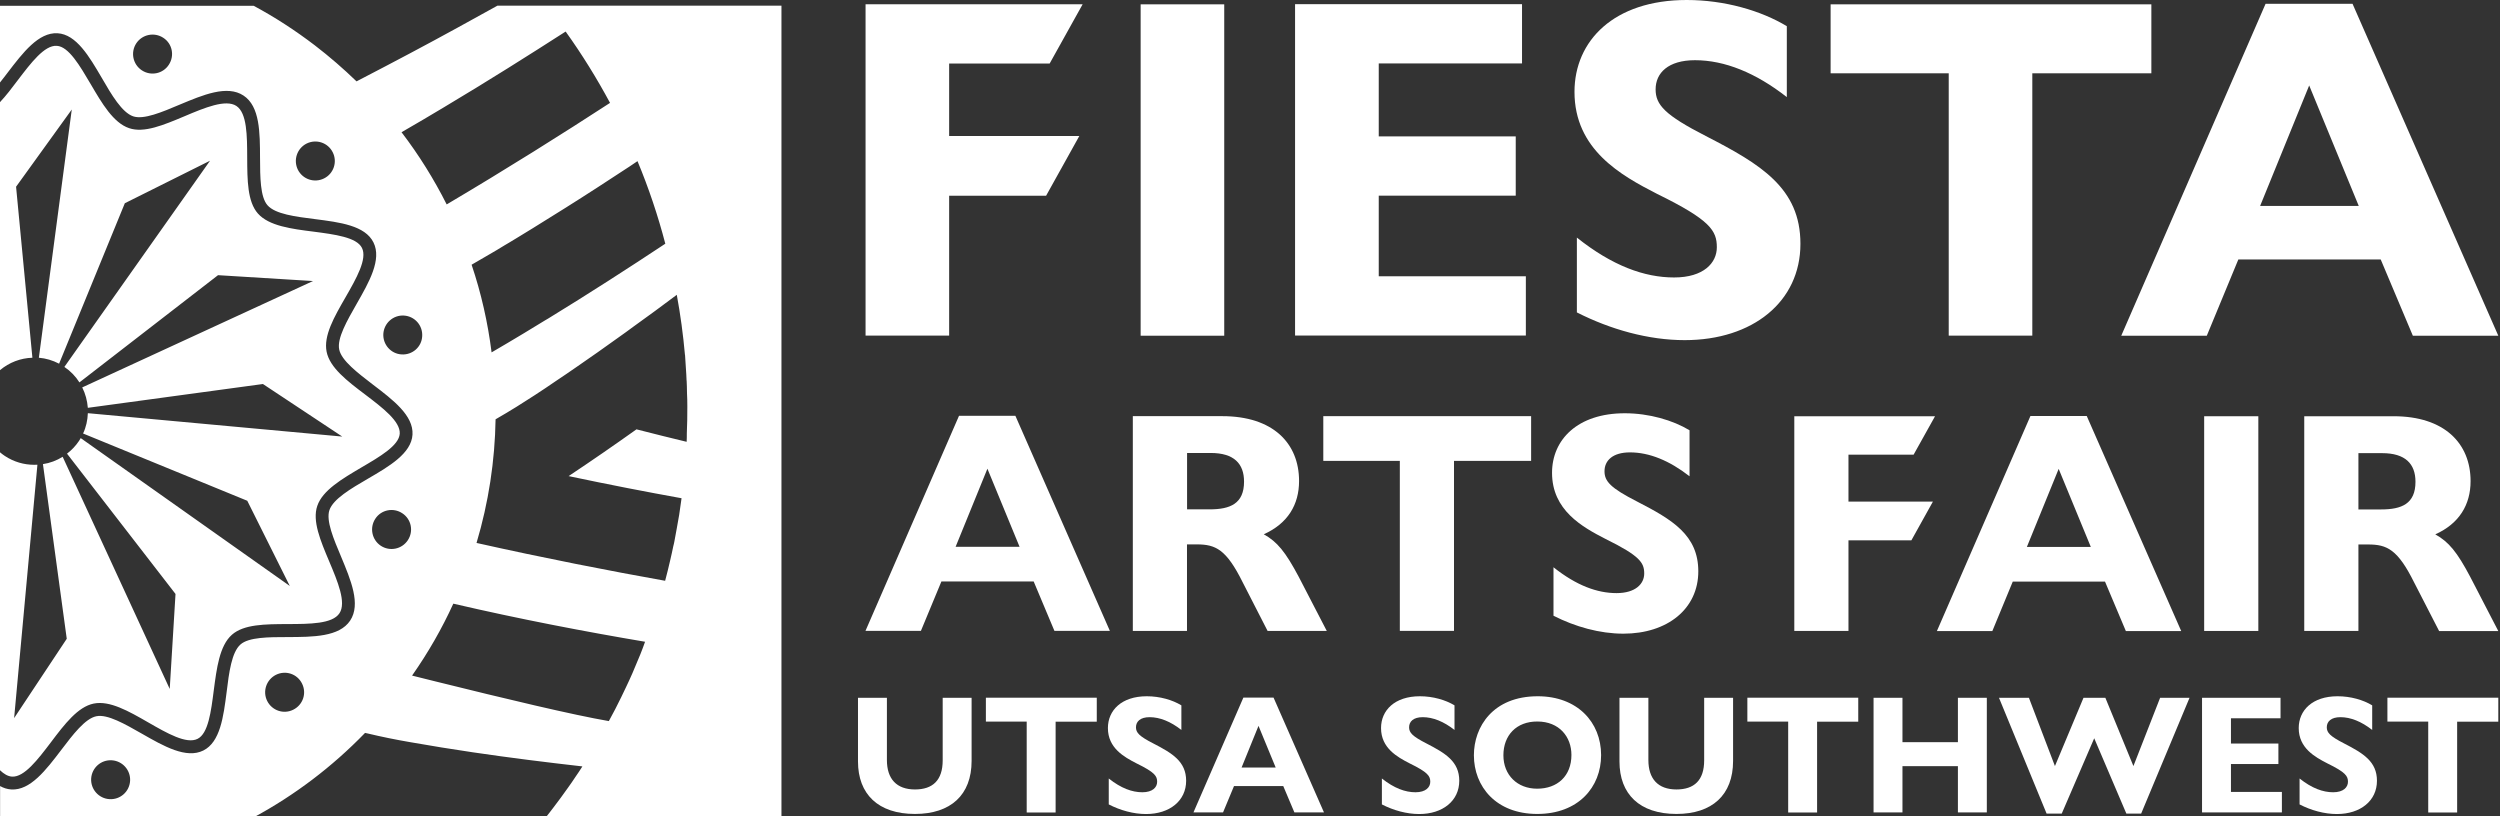 <svg width="294" height="96" viewBox="0 0 294 96" fill="none" xmlns="http://www.w3.org/2000/svg">
<rect x="0" y="0" width="294" height="96" fill="#333333" stroke="none"/>
<g clip-path="url(#clip0_1143_90)">
<path d="M111.62 7.47H123.44L127.32 0.5H101.79V39.47H111.62V23.02H123.02L126.93 15.99H111.62V7.47Z" fill="white"/>
<path d="M134.14 0.51V39.48H143.97V0.51H134.14Z" fill="white"/>
<path d="M162.14 32.5V23.01H178.25V16.04H162.14V7.46H178.99V0.49H152.3V39.46H179.44V32.49H162.14V32.5Z" fill="white"/>
<path d="M200.59 15.99C195.79 13.53 194.7 12.33 194.7 10.51C194.7 8.57 196.19 7.08 199.33 7.08C202.82 7.08 206.48 8.56 210.13 11.42V3.08C207.1 1.25 202.81 0 198.36 0C189.79 0 185.16 4.8 185.16 10.8C185.16 17.6 190.64 20.63 194.87 22.8C201.16 25.88 201.9 27.14 201.9 29.08C201.9 30.91 200.36 32.63 196.87 32.63C193.38 32.63 189.61 31.26 185.44 27.94V36.74C189.38 38.74 193.84 40 198.12 40C206.12 40 211.73 35.48 211.73 28.68C211.74 22.11 207.05 19.31 200.59 15.99Z" fill="white"/>
<path d="M215.28 0.51V8.62H229.17V39.47H239V8.62H253V0.51H215.28Z" fill="white"/>
<path d="M276.66 0.45H266.43L249.46 39.48H259.52L263.23 30.51H279.97L283.75 39.48H293.8L276.66 0.45ZM265.79 24.22L271.56 10.05L277.39 24.22H265.79Z" fill="white"/>
<path d="M119.41 48.9L130.52 74.19H124L121.56 68.38H110.71L108.3 74.19H101.78L112.78 48.9H119.41ZM112.38 64.3H119.9L116.12 55.12L112.38 64.3Z" fill="white"/>
<path d="M143.74 48.94C149.7 48.94 152.77 52.12 152.77 56.57C152.77 59.35 151.44 61.57 148.62 62.83C150.21 63.72 151.17 64.9 152.73 67.83L156.03 74.2H149.07L146.15 68.5C144.22 64.61 142.97 64.02 140.74 64.02H139.59V74.2H133.22V48.94H143.74ZM139.59 59.9H142.26C144.67 59.9 146.3 59.23 146.3 56.64C146.3 54.53 145.12 53.27 142.38 53.27H139.6V59.9H139.59Z" fill="white"/>
<path d="M180.06 48.94V54.2H170.99V74.19H164.62V54.2H155.62V48.94H180.06Z" fill="white"/>
<path d="M198.69 50.6V56.01C196.32 54.16 193.95 53.2 191.69 53.2C189.65 53.2 188.69 54.16 188.69 55.42C188.69 56.6 189.39 57.38 192.5 58.97C196.68 61.12 199.72 62.93 199.72 67.19C199.72 71.6 196.09 74.52 190.91 74.52C188.13 74.52 185.24 73.71 182.69 72.41V66.71C185.39 68.86 187.84 69.75 190.1 69.75C192.36 69.75 193.36 68.64 193.36 67.45C193.36 66.19 192.88 65.38 188.81 63.38C186.07 61.97 182.52 60.01 182.52 55.6C182.52 51.71 185.52 48.6 191.07 48.6C193.95 48.6 196.73 49.42 198.69 50.6Z" fill="white"/>
<path d="M217.37 53.47H225.04L227.56 48.95H211.01V74.2H217.38V63.54H224.78L227.31 58.99H217.38V53.47H217.37Z" fill="white"/>
<path d="M245.4 48.92H238.78L227.78 74.21H234.3L236.7 68.4H247.55L250 74.21H256.51L245.4 48.92ZM238.36 64.32L242.1 55.14L245.88 64.32H238.36Z" fill="white"/>
<path d="M259.21 48.95V74.2H265.58V48.95H259.21Z" fill="white"/>
<path d="M290.5 67.84C288.95 64.91 287.98 63.73 286.39 62.84C289.2 61.58 290.54 59.36 290.54 56.58C290.54 52.14 287.46 48.95 281.5 48.95H270.98V74.2H277.35V64.03H278.5C280.72 64.03 281.98 64.62 283.91 68.51L286.84 74.21H293.8L290.5 67.84ZM280.02 59.91H277.35V53.29H280.13C282.87 53.29 284.06 54.55 284.06 56.66C284.06 59.25 282.43 59.91 280.02 59.91Z" fill="white"/>
<path d="M104.3 82.06V89.38C104.3 91.59 105.43 92.84 107.6 92.84C109.68 92.84 110.86 91.77 110.86 89.42V82.06H114.26V89.49C114.26 93.5 111.79 95.72 107.6 95.72C103.27 95.72 100.9 93.39 100.9 89.55V82.06H104.3Z" fill="white"/>
<path d="M128.98 82.06V84.87H124.14V95.55H120.74V84.86H115.94V82.05H128.98V82.06Z" fill="white"/>
<path d="M138.93 82.95V85.84C137.66 84.85 136.4 84.34 135.19 84.34C134.1 84.34 133.59 84.85 133.59 85.53C133.59 86.16 133.97 86.58 135.63 87.43C137.86 88.58 139.49 89.55 139.49 91.82C139.49 94.17 137.55 95.73 134.78 95.73C133.3 95.73 131.75 95.3 130.39 94.6V91.55C131.83 92.7 133.14 93.17 134.34 93.17C135.55 93.17 136.08 92.58 136.08 91.94C136.08 91.27 135.82 90.83 133.65 89.77C132.19 89.02 130.29 87.97 130.29 85.62C130.29 83.54 131.89 81.88 134.86 81.88C136.4 81.88 137.88 82.31 138.93 82.95Z" fill="white"/>
<path d="M149.77 82.04L155.7 95.54H152.22L150.91 92.44H145.12L143.83 95.54H140.35L146.22 82.04H149.77ZM146.01 90.26H150.02L148 85.36L146.01 90.26Z" fill="white"/>
<path d="M171.05 82.95V85.84C169.78 84.85 168.52 84.34 167.31 84.34C166.22 84.34 165.71 84.85 165.71 85.53C165.71 86.16 166.09 86.58 167.75 87.43C169.98 88.58 171.61 89.55 171.61 91.82C171.61 94.17 169.67 95.73 166.9 95.73C165.42 95.73 163.87 95.3 162.51 94.6V91.55C163.95 92.7 165.26 93.17 166.46 93.17C167.67 93.17 168.2 92.58 168.2 91.94C168.2 91.27 167.94 90.83 165.77 89.77C164.31 89.02 162.41 87.97 162.41 85.62C162.41 83.54 164.01 81.88 166.98 81.88C168.51 81.88 170 82.31 171.05 82.95Z" fill="white"/>
<path d="M188.29 88.8C188.29 92.58 185.6 95.72 180.78 95.72C175.92 95.72 173.33 92.48 173.33 88.82C173.33 85.48 175.56 81.88 180.84 81.88C185.48 81.88 188.29 84.92 188.29 88.8ZM176.8 88.82C176.8 91.15 178.44 92.75 180.77 92.75C183.14 92.75 184.8 91.27 184.8 88.78C184.8 86.66 183.38 84.85 180.79 84.85C178.32 84.84 176.8 86.48 176.8 88.82Z" fill="white"/>
<path d="M193.85 82.06V89.38C193.85 91.59 194.98 92.84 197.15 92.84C199.23 92.84 200.41 91.77 200.41 89.42V82.06H203.81V89.49C203.81 93.5 201.34 95.72 197.15 95.72C192.82 95.72 190.45 93.39 190.45 89.55V82.06H193.85Z" fill="white"/>
<path d="M218.53 82.06V84.87H213.69V95.55H210.29V84.86H205.49V82.05H218.53V82.06Z" fill="white"/>
<path d="M223.73 82.06V87.28H230.25V82.06H233.65V95.54H230.25V90.1H223.73V95.54H220.33V82.06H223.73Z" fill="white"/>
<path d="M238.6 82.06L241.66 90.09L245.02 82.06H247.59L250.89 90.09L254.03 82.06H257.49L251.8 95.68H250.06L246.28 86.82L242.46 95.68H240.68L235.08 82.06H238.6Z" fill="white"/>
<path d="M268.19 82.06V84.47H262.36V87.44H267.94V89.85H262.36V93.13H268.35V95.54H258.96V82.06H268.19Z" fill="white"/>
<path d="M278.97 82.95V85.84C277.7 84.85 276.44 84.34 275.23 84.34C274.14 84.34 273.63 84.85 273.63 85.53C273.63 86.16 274.01 86.58 275.67 87.43C277.9 88.58 279.53 89.55 279.53 91.82C279.53 94.17 277.59 95.73 274.82 95.73C273.34 95.73 271.79 95.3 270.43 94.6V91.55C271.87 92.7 273.18 93.17 274.38 93.17C275.59 93.17 276.12 92.58 276.12 91.94C276.12 91.27 275.86 90.83 273.69 89.77C272.23 89.02 270.33 87.97 270.33 85.62C270.33 83.54 271.93 81.88 274.9 81.88C276.44 81.88 277.92 82.31 278.97 82.95Z" fill="white"/>
<path d="M293.8 82.06V84.87H288.96V95.55H285.56V84.86H280.76V82.05H293.8V82.06Z" fill="white"/>
<path d="M58.49 0.67C57.01 1.5 55.43 2.37 53.76 3.28C50.25 5.21 46.36 7.27 42.27 9.39C42.16 9.44 42.05 9.51 41.93 9.57C40.39 8.08 38.75 6.66 37.02 5.33C34.7 3.56 32.31 2.01 29.83 0.68H0V9.7C0.31 9.32 0.6 8.93 0.9 8.54C2.69 6.2 4.53 3.78 6.77 3.91C8.98 4.04 10.5 6.65 11.97 9.16C13.13 11.17 14.35 13.23 15.66 13.68C16.89 14.1 19.04 13.19 21.12 12.31C23.87 11.16 26.71 9.96 28.64 11.24C30.57 12.51 30.57 15.6 30.58 18.58C30.59 20.83 30.6 23.17 31.46 24.14C32.37 25.18 34.75 25.48 37.06 25.77C39.95 26.14 42.94 26.52 43.92 28.51C44.92 30.52 43.41 33.17 41.95 35.72C40.81 37.72 39.62 39.78 39.89 41.1C40.16 42.41 42.06 43.85 43.87 45.24C46.21 47.02 48.64 48.86 48.51 51.11C48.38 53.32 45.77 54.84 43.26 56.3C41.25 57.47 39.19 58.68 38.74 59.99C38.32 61.22 39.23 63.38 40.11 65.46C41.25 68.2 42.46 71.05 41.18 72.98C39.9 74.9 36.81 74.91 33.84 74.92C31.58 74.92 29.25 74.93 28.28 75.79C27.24 76.71 26.93 79.09 26.65 81.4C26.28 84.28 25.9 87.27 23.91 88.26C21.9 89.26 19.25 87.75 16.7 86.29C14.7 85.15 12.64 83.96 11.33 84.23C10.01 84.5 8.57 86.39 7.19 88.21C5.41 90.55 3.56 92.98 1.32 92.84C0.86 92.81 0.41 92.67 0.01 92.44V96.08H29.91C34.61 93.54 39.06 90.19 42.93 86.19C43.03 86.22 43.11 86.24 43.21 86.25C44.88 86.65 46.56 86.99 48.25 87.28C50.69 87.71 53.16 88.11 55.6 88.47C59.99 89.12 64.35 89.66 68.49 90.13C68.22 90.55 67.96 90.96 67.66 91.38C67.39 91.8 67.1 92.21 66.82 92.6C66.24 93.42 65.66 94.22 65.05 95.01C64.8 95.33 64.5 95.74 64.23 96.07H91.9V0.67H58.49ZM19.85 7.62C19.16 8.68 17.74 8.97 16.68 8.27C15.62 7.57 15.33 6.15 16.03 5.09C16.73 4.04 18.15 3.75 19.21 4.45C20.27 5.14 20.55 6.56 19.85 7.62ZM38.11 20.98C36.97 21.55 35.6 21.09 35.03 19.96C34.47 18.82 34.93 17.45 36.06 16.88C37.2 16.32 38.57 16.78 39.13 17.91C39.7 19.04 39.24 20.42 38.11 20.98ZM12.87 93.98C11.61 93.9 10.65 92.82 10.72 91.56C10.8 90.29 11.88 89.33 13.15 89.41C14.41 89.49 15.37 90.57 15.3 91.83C15.22 93.11 14.13 94.06 12.87 93.98ZM34.49 83.46C33.36 84.03 31.99 83.57 31.42 82.43C30.86 81.3 31.32 79.93 32.45 79.36C33.59 78.79 34.96 79.25 35.52 80.39C36.09 81.53 35.63 82.89 34.49 83.46ZM74.97 18.95C76.29 22.11 77.38 25.37 78.24 28.66C73.95 31.5 69.27 34.52 64.45 37.47C64.33 37.54 64.22 37.6 64.09 37.68C63.25 38.19 62.4 38.7 61.56 39.22C60.32 39.97 59.06 40.71 57.81 41.44C57.37 37.94 56.59 34.48 55.46 31.13C56.12 30.75 56.78 30.37 57.44 29.98C58.09 29.61 58.74 29.22 59.37 28.83C59.55 28.72 59.72 28.63 59.88 28.53C60.21 28.33 60.55 28.12 60.92 27.9C61.5 27.54 62.06 27.21 62.62 26.86C63.82 26.12 65.1 25.32 66.36 24.53C69.04 22.85 71.6 21.18 74.02 19.59C74.62 19.18 74.97 18.95 74.97 18.95ZM52.1 12.68C57.4 9.52 62.3 6.42 66.52 3.71C68.45 6.4 70.19 9.22 71.74 12.1C66.25 15.67 59.57 19.88 52.53 24.04C51.04 21.08 49.27 18.23 47.22 15.55C48.88 14.59 50.51 13.64 52.1 12.68ZM47.23 41.68C45.97 41.61 45.01 40.52 45.08 39.26C45.16 38 46.24 37.03 47.51 37.11C48.77 37.19 49.73 38.27 49.65 39.54C49.59 40.8 48.5 41.76 47.23 41.68ZM47.96 63.53C47.26 64.59 45.84 64.88 44.78 64.18C43.73 63.48 43.44 62.06 44.14 61C44.83 59.94 46.26 59.66 47.31 60.36C48.37 61.05 48.66 62.47 47.96 63.53ZM74.7 78.39C74.48 78.94 74.24 79.48 73.99 80.02C73.87 80.28 73.75 80.53 73.63 80.79C73.44 81.19 73.25 81.58 73.06 81.98C72.6 82.93 72.11 83.88 71.6 84.8C67.44 84.09 59.37 82.16 51.23 80.14C50.31 79.91 49.38 79.69 48.46 79.45C50.36 76.74 51.98 73.91 53.31 70.99C61.16 72.82 68.98 74.31 75.86 75.47C75.51 76.47 75.12 77.43 74.7 78.39ZM80.77 50.98C80.78 51.32 80.76 51.63 80.75 51.95C80.74 51.94 80.73 51.95 80.72 51.95C78.95 51.52 76.97 51.04 74.85 50.49C72.21 52.37 69.53 54.22 66.87 55.99C71.64 57 76.14 57.87 80.14 58.59H80.15C80.13 58.71 80.11 58.84 80.1 58.95C80.03 59.48 79.95 60.01 79.87 60.55C79.78 61.07 79.69 61.6 79.59 62.13C79.5 62.66 79.4 63.19 79.3 63.71C79.26 63.89 79.23 64.07 79.18 64.23C79.07 64.79 78.94 65.35 78.81 65.91C78.63 66.71 78.43 67.5 78.22 68.3C71.77 67.15 64.02 65.64 56.04 63.85C57.46 59.09 58.2 54.2 58.28 49.31C58.71 49.07 59.12 48.82 59.54 48.57C60.36 48.08 61.16 47.59 61.95 47.07C62.27 46.87 62.58 46.67 62.89 46.47C63.73 45.92 64.55 45.38 65.37 44.81C66.2 44.26 67.02 43.7 67.84 43.13C69.47 42 71.09 40.88 72.67 39.73C73.27 39.3 73.86 38.89 74.44 38.45C76.21 37.19 77.92 35.92 79.59 34.67C80.02 37 80.34 39.36 80.55 41.73L80.56 41.74C80.6 42.25 80.63 42.78 80.66 43.29C80.7 43.77 80.72 44.26 80.74 44.74L80.75 44.78C80.77 45.23 80.79 45.69 80.79 46.16C80.81 46.17 80.8 46.18 80.79 46.19C80.82 46.72 80.83 47.25 80.83 47.79C80.83 48.86 80.82 49.93 80.77 50.98ZM5.99 87.29C7.61 85.14 9.16 83.12 11.02 82.74C12.9 82.36 15.11 83.62 17.44 84.96C19.65 86.23 21.93 87.54 23.23 86.89C24.49 86.27 24.82 83.69 25.14 81.18C25.48 78.6 25.81 75.94 27.27 74.65C28.67 73.41 31.17 73.4 33.83 73.39C36.42 73.38 39.09 73.38 39.92 72.12C40.75 70.87 39.72 68.4 38.71 66.01C37.68 63.57 36.71 61.26 37.31 59.5C37.93 57.65 40.26 56.3 42.49 54.98C44.66 53.71 46.92 52.4 47.01 51C47.09 49.55 45 47.96 42.96 46.41C40.81 44.79 38.79 43.24 38.41 41.37C38.03 39.49 39.29 37.29 40.64 34.95C41.91 32.74 43.21 30.45 42.57 29.16C41.95 27.9 39.37 27.57 36.86 27.24C34.29 26.92 31.62 26.57 30.33 25.11C29.1 23.72 29.08 21.21 29.07 18.55C29.06 15.97 29.06 13.3 27.8 12.46C26.55 11.64 24.08 12.66 21.7 13.67C19.25 14.7 16.94 15.68 15.18 15.07C13.33 14.45 11.98 12.14 10.67 9.9C9.39 7.73 8.08 5.47 6.68 5.39C5.23 5.29 3.64 7.4 2.1 9.42C1.4 10.35 0.71 11.26 0 12.01V43.53C1.08 42.62 2.43 42.11 3.81 42.07L1.89 21.96L8.44 12.88L4.57 42.07H4.58C5.39 42.14 6.19 42.37 6.95 42.77L14.68 23.9L24.7 18.9L7.57 43.15C8.3 43.64 8.9 44.27 9.34 44.97L25.64 32.36L36.81 33.05L9.67 45.56C10.05 46.31 10.26 47.12 10.33 47.96L30.92 45.16L40.25 51.34L10.33 48.59V48.6C10.3 49.4 10.13 50.22 9.77 50.98L29.08 58.89L34.08 68.91L9.49 51.52C9.43 51.63 9.37 51.73 9.3 51.84C8.9 52.44 8.41 52.95 7.88 53.35L20.64 69.85L19.96 81.02L7.37 53.72C6.66 54.16 5.87 54.46 5.05 54.58L7.85 75.12L1.66 84.45L4.4 54.65C4.27 54.66 4.14 54.66 4.02 54.66C2.83 54.66 1.63 54.32 0.57 53.62C0.37 53.49 0.18 53.34 0 53.19V90.58C0.46 91.02 0.93 91.3 1.41 91.33C2.85 91.42 4.45 89.32 5.99 87.29Z" fill="white"/>
</g>
<defs>
<clipPath id="clip0_1143_90">
<rect width="294" height="96" fill="white"/>
</clipPath>
</defs>
</svg>
